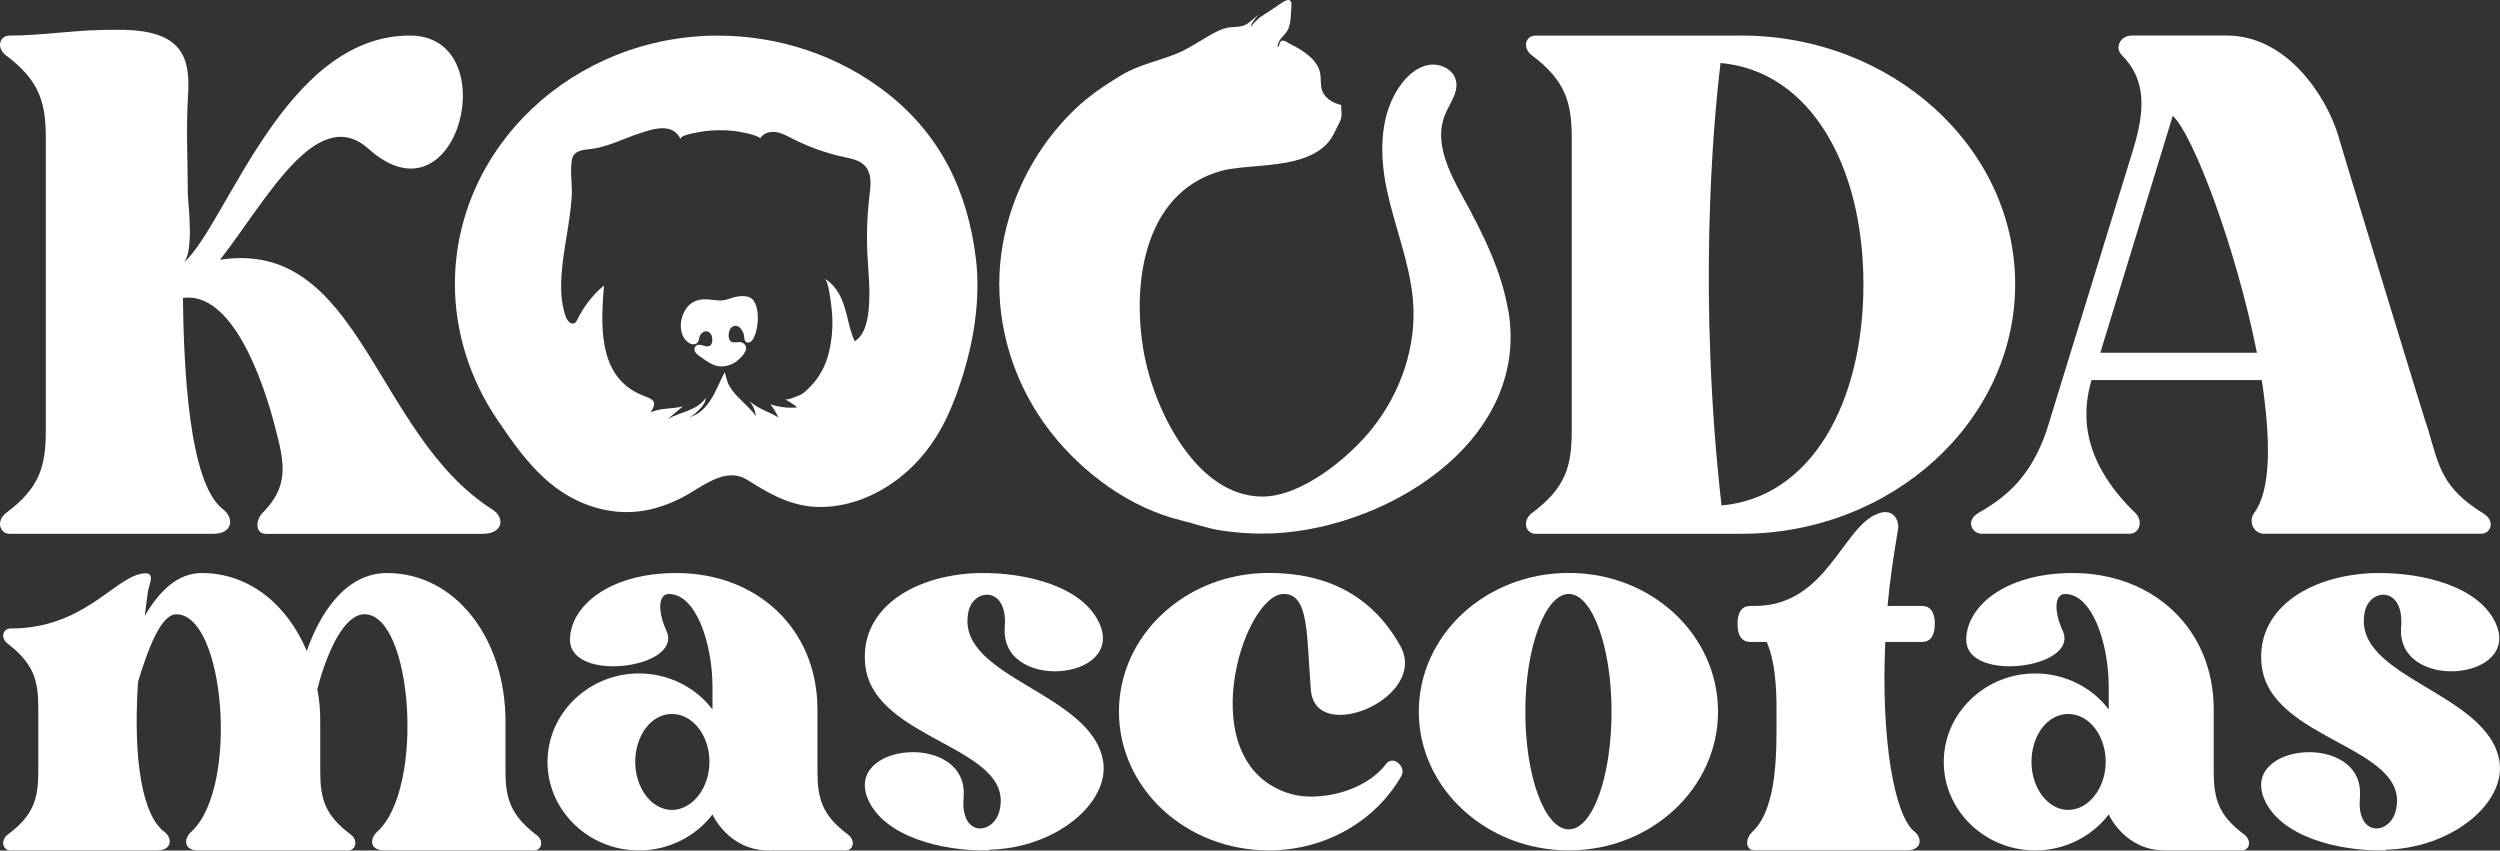 <?xml version="1.0" encoding="UTF-8"?>
<svg id="Capa_2" data-name="Capa 2" xmlns="http://www.w3.org/2000/svg" viewBox="0 0 486.75 165.6">
  <rect x="0" y="0" width="486.75" height="165.6" fill="#333333" stroke="none"/>
  <defs>
    <style>
      .cls-1 {
        fill: #fff;
      }
    </style>
  </defs>
  <g id="Capa_2-2" data-name="Capa 2">
    <g id="Capa_1-2" data-name="Capa 1-2">
      <g>
        <path class="cls-1" d="m103.97,165.58h-29.06c-3.07,0-2.92-2.34-1.46-3.65,9.34-8.47,6.86-42.34-2.48-42.34-3.65,0-7.01,6.28-9.2,14.6.44,2.04.58,4.09.58,6.28v9.64c0,5.4.88,8.61,5.99,12.41,1.46,1.17.88,3.07-.58,3.07h-29.06c-3.07,0-2.92-2.34-1.46-3.65,9.34-8.47,6.57-42.34-2.92-42.34-2.92,0-5.4,6.42-7.45,13.14-1.02,15.91,1.02,26.14,5.11,29.2,1.61,1.17,1.61,3.65-1.46,3.65H2.05c-1.46,0-2.04-1.9-.58-3.07,5.11-3.8,5.99-7.01,5.99-12.41v-12.26c0-5.4-.88-8.61-5.99-12.56-1.46-1.17-.88-2.92.58-2.92,14.02,0,19.86-9.49,25.41-10.66,3.07-.58,1.61,1.75,1.31,3.65l-.58,4.53c2.77-4.67,6.28-8.32,11.1-8.32,9.2,0,16.64,6.13,20.44,15.18,2.48-7.15,7.45-15.18,15.62-15.18,13.43,0,23.07,12.85,23.07,28.91v9.64c0,5.4,1.02,8.61,5.99,12.41,1.61,1.17,1.02,3.07-.44,3.07v-.02Z"/>
        <path class="cls-1" d="m164.56,165.58h-14.89c-7.88,0-10.95-7.01-10.95-7.01-3.21,4.23-8.47,7.01-14.31,7.01-9.78,0-17.81-7.74-17.81-17.23s8.03-17.23,17.81-17.23c5.84,0,11.1,2.77,14.31,7.01v-4.38c0-8.47-3.21-18.1-8.47-18.1-2.19,0-2.19,3.5-.44,7.3,3.07,7.15-18.83,10.07-18.83,1.61,0-6.28,7.3-12.99,20.73-12.99,15.62,0,27.45,10.8,27.45,26.57v11.97c0,5.4.88,8.61,5.99,12.41,1.46,1.17,1.02,3.07-.58,3.07h0Zm-26.43-17.23c0-5.11-3.21-9.34-7.3-9.34s-7.15,4.23-7.15,9.34,3.21,9.34,7.15,9.34,7.3-4.23,7.3-9.34Z"/>
        <path class="cls-1" d="m214.78,148.2c1.31,8.18-9.34,16.94-22.05,17.23l-.29.15c-9.34.15-20.15-2.77-23.36-9.78-5.11-11.24,19.56-13.43,18.54-.58-.73,8.03,5.99,7.3,7.01,2.48,2.92-12.41-24.38-13.43-26.14-28.03-1.31-10.8,8.91-17.67,21.9-18.1h.29c9.2-.15,20.15,2.63,23.36,9.78,5.11,11.24-19.56,13.43-18.4.58.58-8.03-6.42-7.45-7.15-2.48-2.19,12.56,24.09,15.33,26.28,28.76h.01Z"/>
        <path class="cls-1" d="m251.43,154.62c5.4,1.46,14.31-.44,18.4-5.84,1.46-1.9,3.94.58,3.07,2.19-4.82,8.61-14.6,14.6-25.84,14.6-16.21,0-29.2-12.12-29.2-27.01s12.99-27.01,29.2-27.01c11.1,0,20,4.23,25.55,14.16,5.69,10.07-16.35,19.42-17.37,8.76-.88-10.66-.29-18.83-5.26-18.83-8.03,0-18.4,33.29,1.46,38.98h-.01Z"/>
        <path class="cls-1" d="m334.5,138.56c0,14.89-12.99,27.01-29.06,27.01s-29.2-12.12-29.2-27.01,12.99-27.01,29.2-27.01,29.06,12.12,29.06,27.01Zm-20.73,0c0-12.7-3.8-22.92-8.32-22.92s-8.47,10.22-8.47,22.92,3.8,22.92,8.47,22.92,8.32-10.37,8.32-22.92Z"/>
        <path class="cls-1" d="m376.7,121.48c0,1.9-.58,3.5-2.48,3.5h-7.15c-.88,18.83,1.75,33.87,5.69,36.94,1.46,1.17,1.61,3.65-1.61,3.65h-29.49c-1.9,0-1.9-2.34-.44-3.65,4.82-4.53,4.67-15.48,4.67-21.76,0-3.8.15-10.37-1.9-15.18h-3.21c-1.9,0-2.48-1.61-2.48-3.5s.58-3.5,2.48-3.5h.88c14.02,0,17.08-15.48,23.95-17.96,2.92-1.17,4.23,1.17,3.94,3.07-.88,5.11-1.61,10.07-2.04,14.89h6.72c1.9,0,2.48,1.61,2.48,3.5h-.01Z"/>
        <path class="cls-1" d="m436.41,165.58h-14.89c-7.88,0-10.95-7.01-10.95-7.01-3.21,4.23-8.47,7.01-14.31,7.01-9.78,0-17.81-7.74-17.81-17.23s8.03-17.23,17.81-17.23c5.84,0,11.1,2.77,14.31,7.01v-4.38c0-8.47-3.21-18.1-8.47-18.1-2.19,0-2.19,3.5-.44,7.3,3.07,7.15-18.83,10.07-18.83,1.61,0-6.28,7.3-12.99,20.73-12.99,15.62,0,27.45,10.8,27.45,26.57v11.97c0,5.4.88,8.61,5.99,12.41,1.46,1.17,1.02,3.07-.58,3.07h-.01Zm-26.43-17.23c0-5.11-3.21-9.34-7.3-9.34s-7.15,4.23-7.15,9.34,3.21,9.34,7.15,9.34,7.3-4.23,7.3-9.34Z"/>
        <path class="cls-1" d="m486.64,148.2c1.31,8.18-9.34,16.94-22.05,17.23l-.29.15c-9.34.15-20.15-2.77-23.36-9.78-5.11-11.24,19.57-13.43,18.54-.58-.73,8.03,5.99,7.3,7.01,2.48,2.92-12.41-24.38-13.43-26.13-28.03-1.31-10.8,8.91-17.67,21.9-18.1h.29c9.2-.15,20.15,2.63,23.36,9.78,5.11,11.24-19.57,13.43-18.4.58.58-8.03-6.42-7.45-7.15-2.48-2.19,12.56,24.09,15.33,26.28,28.76h0Z"/>
      </g>
      <path class="cls-1" d="m147.05,65.08c.48-1.51.66-3.29.35-4.85-.14-.69-.44-1.58-1.01-2.06-.79-.67-2.3-.58-3.25-.35-.83.19-1.62.59-2.47.67-.46.04-.92,0-1.38-.05-1.79-.19-3.42-.47-4.94.82-2.04,1.67-2.71,6.09-.05,7.6.49.28,1.2.25,1.54-.2.22-.3.24-.7.34-1.06.2-.67.89-1.24,1.56-1.06.35.1.63.39.78.72s.18.71.15,1.08c-.02.34-.11.71-.38.92-.36.29-.89.18-1.33.04s-.94-.28-1.34-.05c-.35.21-.49.68-.37,1.07.19.61,1.14,1.13,1.63,1.5.66.49,1.38.93,2.14,1.25,1.27.52,2.77.26,3.93-.42.84-.49,2.51-2,2.3-3.07-.09-.46-.48-.85-.94-.95-.63-.14-1.34.22-1.9-.1-.53-.3-.6-1.03-.51-1.64.07-.46.23-.95.61-1.22,1.29-.88,2.32.87,2.39,1.91.02.36.05.78.34,1,.23.17.57.14.82,0,.56-.3.78-.93.96-1.5h.03Z"/>
      <path class="cls-1" d="m95.82,99.17c-23.06-14.67-25.54-52.79-52.98-48.6,8.96-11.43,18.87-30.68,28.97-21.54,17.53,15.63,26.68-22.11,8-22.11-24.58,0-35.63,36.96-44.21,44.4,2.2-1.91,1.12-10.79.97-13.35,0-6.23-.35-12.28,0-18.52.14-2.49.27-5.03-.46-7.41-2.06-6.73-10.74-6.3-16.45-6.2S7.81,6.93,1.87,6.93c-1.91,0-2.67,2.29-.76,3.81,6.67,4.96,7.81,9.34,7.81,16.2v56.79c0,7.05-1.14,11.24-7.81,16.2-1.91,1.52-1.14,4,.76,4h39.64c4,0,4-3.24,1.91-4.76-6.67-5.15-7.62-27.44-7.81-41.16,9.53-1.33,15.63,15.82,18.1,25.73,1.91,7.05,2.29,11.24-2.67,16.2-1.33,1.52-1.33,4,.76,4h42.12c4.19,0,4.38-3.24,1.91-4.76h-.01Z"/>
      <path class="cls-1" d="m139.84,6.93c-28.21,0-51.27,21.73-51.27,48.41,0,9.32,2.95,18.52,8.16,26.23,4.95,7.33,10.05,14.46,18.95,17.17,6.02,1.84,11.62.96,17.07-1.84,3.81-1.96,8.43-6.2,12.78-3.45,5.26,3.33,9.87,5.84,16.38,5.15,6.85-.72,13.16-4.56,17.62-9.8,4-4.7,6.24-10.2,8.03-16.03,2.17-7.08,3.35-15.06,2.44-22.47-1.62-13.14-6.89-24.08-17.4-32.26-9.31-7.25-20.98-11.1-32.76-11.1h0Zm23.51,50.29c-.69-1.24-1.61-2.32-2.85-2.98.85.45,1.21,4.3,1.34,5.2.27,1.94.31,3.92.11,5.88-.4,3.96-1.55,7.35-4.4,10.18-.62.61-1.22,1.24-2.05,1.52-.53.18-2.18.97-2.67.7.85.46,1.66,1,2.42,1.6-1.77.17-3.58-.04-5.27-.61.63.78,1.15,1.64,1.56,2.56-2.04-1.23-4.54-1.85-6.07-3.67.94.9,1.55,2.13,1.71,3.43-.99-1.43-2.36-2.53-3.56-3.79-.69-.72-1.32-1.51-1.77-2.39-.39-.77-.44-1.61-.76-2.38-.93,1.76-1.61,3.64-2.69,5.32-.53.83-1.15,1.6-1.89,2.24-.78.67-1.68.93-2.52,1.46.96-.6,1.82-1.34,2.56-2.19.44-.51.85-1.11.83-1.79-.79,1.18-2.1,1.92-3.42,2.45s-2.71.92-3.95,1.62c.98-.82,1.97-1.64,2.95-2.46-2.08.56-4.4.23-6.32,1.21,1.84-2.73-.21-2.66-2.45-3.76-7.86-3.85-7.17-13.64-6.6-20.99-2.14,1.79-3.9,4.04-5.13,6.54-.15.31-.32.65-.62.8-.73.36-1.44-.54-1.71-1.31-.88-2.54-.99-5.28-.81-7.96.33-5.15,1.67-10.2,1.99-15.35.15-2.29-.36-4.88.02-7.12.3-1.75,1.81-1.97,3.4-2.13,3.39-.35,6.45-1.97,9.64-3.04,2.72-.91,6.62-2.23,8.16,1.12-.45-.97,5.02-1.66,5.62-1.7,2.03-.14,4.1-.12,6.1.28,1.28.25,2.67.5,3.8,1.18.59-.98,1.87-1.34,3-1.18s2.15.73,3.16,1.25c3.19,1.63,6.6,2.85,10.1,3.61,1.48.32,3.1.62,4.12,1.75,1.36,1.5,1.11,3.8.86,5.8-.45,3.69-.59,7.41-.42,11.12.19,4.25.79,8.54.02,12.73-.32,1.73-.98,3.57-2.49,4.48-.96-2.11-1.28-4.45-1.97-6.67-.27-.87-.62-1.75-1.07-2.56h0Z"/>
      <path class="cls-1" d="m338.99,6.93h-40.02c-1.91,0-2.67,2.29-.76,3.81,6.67,4.96,7.81,9.34,7.81,16.2v56.79c0,7.05-1.14,11.24-7.81,16.2-1.91,1.52-1.14,4,.76,4h40.02c29.35,0,53.36-21.92,53.36-48.6s-24.01-48.41-53.36-48.41h0Zm-3.81,91.48c-4.57-40.4-1.71-73.56-.19-86.14,17.34,1.52,27.82,19.82,27.82,43.07s-10.29,41.55-27.63,43.07Z"/>
      <path class="cls-1" d="m483.45,99.93c-8-4.95-8.58-9.15-10.67-16.2-.38-.76-17.53-57.17-17.72-57.94-2.29-7.05-9.72-18.87-21.54-18.87h-18.49c-2.1,0-3.43,2.29-1.91,3.81,4.95,4.96,4.38,11.05,2.29,18.1l-16.96,55.08c-3.05,8.77-7.62,12.77-13.34,16.01-2.48,1.52-1.14,4,.76,4h28.78c1.91,0,2.67-2.48,1.14-4-11.43-11.05-10.1-20.58-8.58-25.92h33.16c1.71,11.43,1.91,21.34-1.52,25.92-1.14,1.72,0,4,1.91,4h42.31c1.91,0,2.86-2.48.38-4h0Zm-74.52-31.25l14.1-46.12c4,3.62,12.39,25.92,16.39,46.12h-30.49Z"/>
      <path class="cls-1" d="m293.66,60.56c-1.31-7.85-4.95-15.11-8.79-22.09-2.75-4.99-5.7-10.84-3.54-16.12.9-2.21,2.69-4.35,2.14-6.67-.5-2.14-2.98-3.38-5.16-3.06s-4,1.83-5.34,3.57c-4.44,5.76-4.45,13.81-2.92,20.92s4.39,13.95,5.04,21.2c.81,8.97-2.31,18.03-7.86,25.04-4.51,5.7-13.75,13.33-21.43,13.33-12.73,0-20.76-16.46-22.89-27.01-2.68-13.25-.74-32.01,14.82-36.39,1.3-.36,2.66-.51,3.99-.66,5.79-.64,14.93-.48,17.97-6.56.33-.65.65-1.3.98-1.96.17-.33.34-.67.43-1.04.22-.85,0-1.75.02-2.63-1.68-.37-3.37-1.42-3.79-3.09-.32-1.28-.01-2.56-.5-3.83s-1.39-2.22-2.41-3c-1.01-.77-2.16-1.44-3.3-1.99-.6-.29-1.51-1.15-1.94-.15-.13.31-.17.66-.39.91-.11-.63.21-1.26.6-1.76s.88-.93,1.21-1.47c.51-.82.63-1.82.71-2.78.06-.77.11-1.54.14-2.32,0-.27,0-.57-.18-.77-.32-.35-.9-.12-1.3.12-1.31.8-2.53,1.73-3.83,2.52-.51.31-.91.57-1.33,1.01-.24.25-1.27,1.15-1.25,1.51-.02-.42.19-.81.42-1.15.33-.51.72-.98,1.15-1.41-.86.66-1.78,1.64-2.77,2.1-.81.38-1.88.35-2.76.43-1.74.15-3.4,1.18-4.89,2.05-1.81,1.06-3.48,2.19-5.43,3-3.62,1.5-7.59,2.24-10.97,4.29-3.17,1.92-6.16,3.91-8.87,6.48-5.54,5.27-9.78,11.89-12.29,19.11-1.68,4.83-2.59,9.93-2.59,15.05,0,10.42,3.6,20.6,10,28.81,6.28,8.06,15.56,14.87,25.58,17.26,2.54.61,4.83,1.49,7.44,1.9,2.73.42,5.49.63,8.25.63,22.73,0,52.19-17.4,47.86-43.38l-.03.05Z"/>
    </g>
  </g>
</svg>